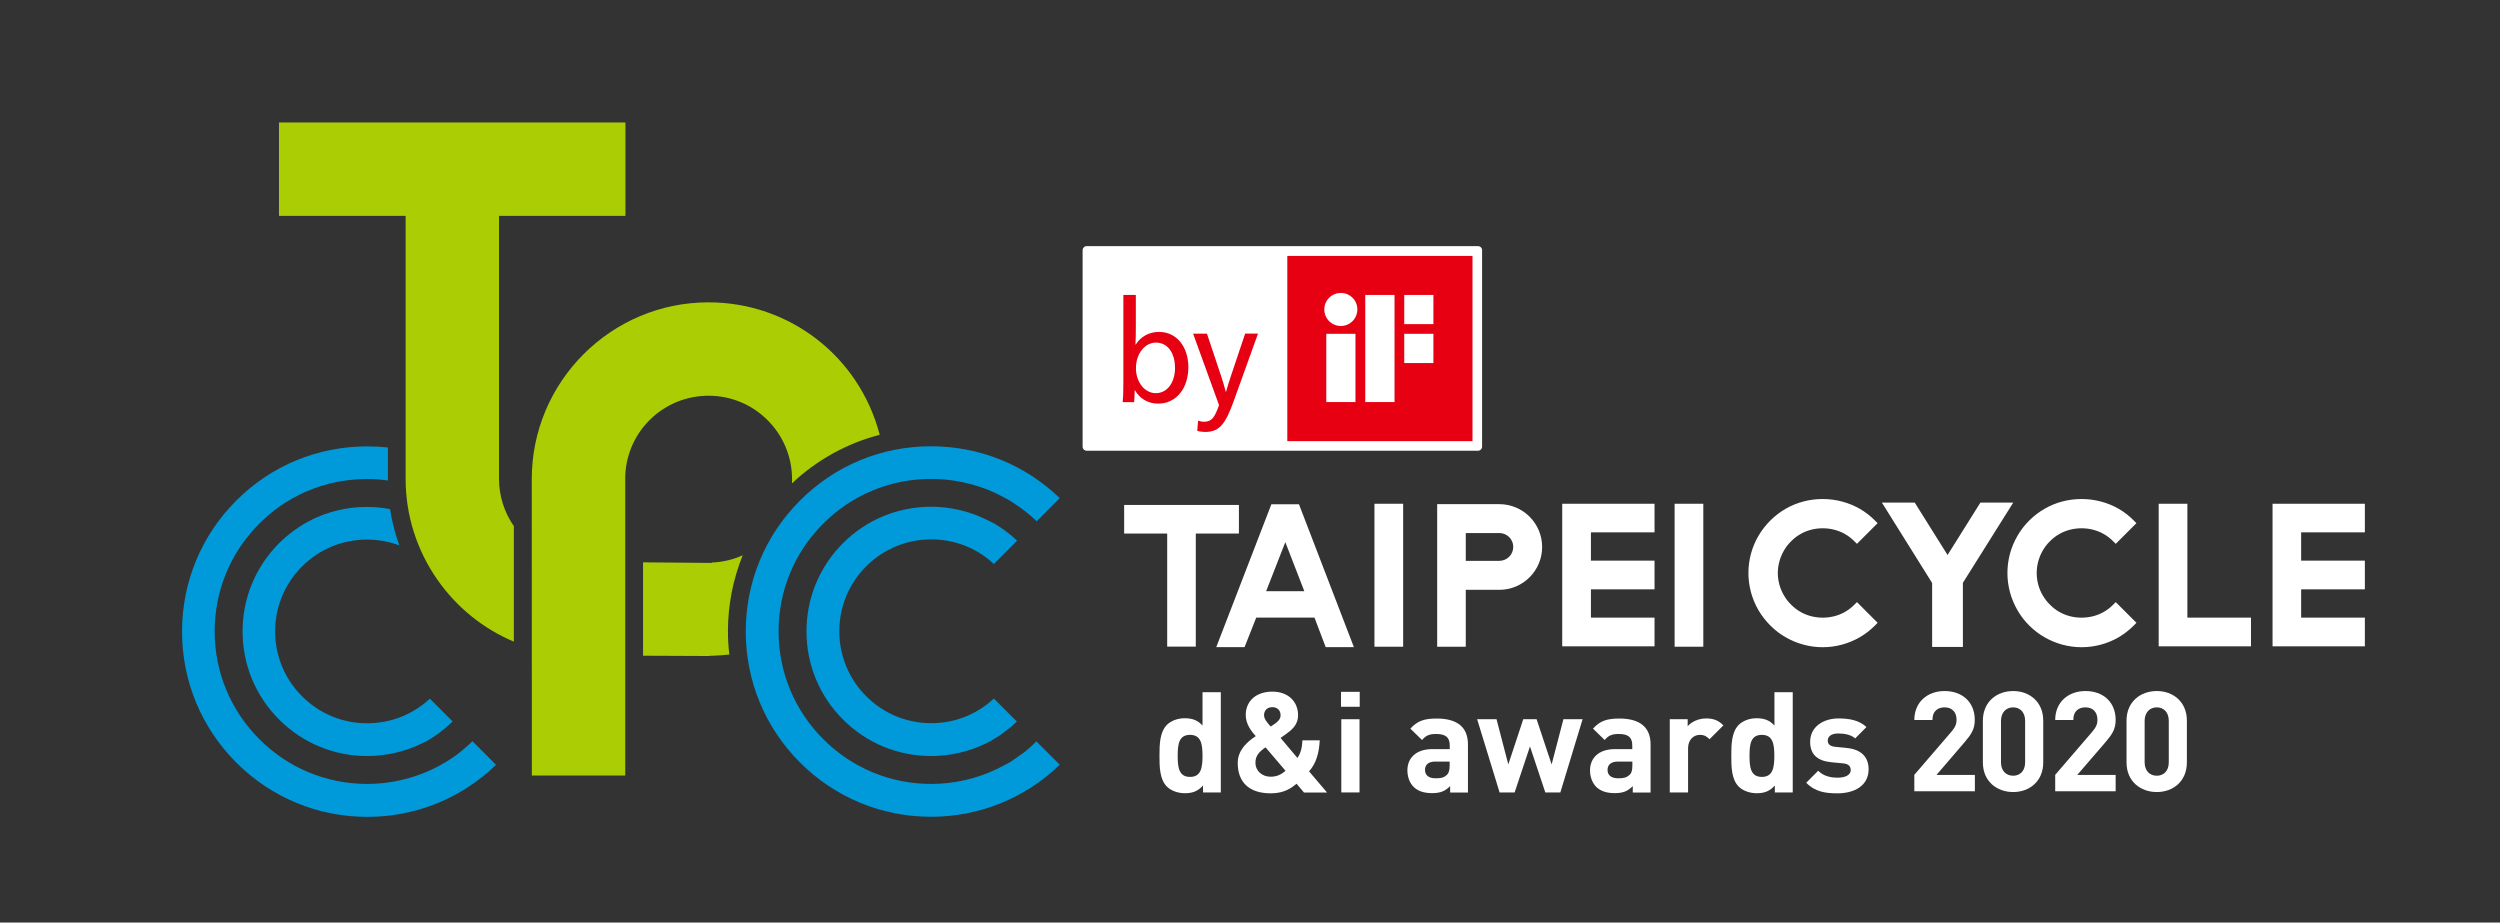<?xml version="1.0" encoding="utf-8"?>
<!-- Generator: Adobe Illustrator 24.3.0, SVG Export Plug-In . SVG Version: 6.00 Build 0)  -->
<svg version="1.1" id="圖層_1" xmlns="http://www.w3.org/2000/svg" xmlns:xlink="http://www.w3.org/1999/xlink" x="0px" y="0px"
	 viewBox="0 0 252.7 93.25" style="enable-background:new 0 0 252.7 93.25;" xml:space="preserve">
<rect x="0" y="0" width="252.7" height="93.25" fill="#333333" stroke="none"/>
<style type="text/css">
	.st0{fill:#0099D9;}
	.st1{fill:#ABCD03;}
	.st2{fill:#FFFFFF;}
	.st3{clip-path:url(#SVGID_2_);fill:#FFFFFF;}
	.st4{fill:#E60012;}
	.st5{clip-path:url(#SVGID_4_);fill:#FFFFFF;}
	.st6{clip-path:url(#SVGID_4_);fill:#E60012;}
</style>
<g>
	<g>
		<path class="st0" d="M33.91,51.64c-0.82,0.21-1.62,0.51-2.38,0.88l-0.05,0.03c-1.19,0.6-2.3,1.39-3.27,2.36
			c-2.38,2.38-3.69,5.55-3.69,8.91c0,3.36,1.31,6.53,3.69,8.91c2.38,2.38,5.54,3.69,8.9,3.69c1.93,0,3.86-0.45,5.57-1.29L42.96,75
			c0.5-0.27,0.98-0.58,1.44-0.92c0.48-0.36,0.93-0.74,1.35-1.16l-2.3-2.3c-1.73,1.61-3.97,2.49-6.35,2.49
			c-2.47,0-4.81-0.97-6.56-2.72c-1.76-1.76-2.73-4.09-2.73-6.57c0-2.48,0.97-4.82,2.73-6.57c1.75-1.75,4.08-2.71,6.57-2.71
			c1.11,0,2.22,0.2,3.26,0.59c-0.44-1.19-0.75-2.42-0.94-3.67c-0.77-0.15-1.55-0.22-2.34-0.22C36.03,51.23,34.96,51.37,33.91,51.64z
			"/>
		<path class="st0" d="M45.14,76.98c-0.43,0.25-0.84,0.49-1.29,0.71c-2.08,1.01-4.39,1.55-6.73,1.55c-4.12,0-7.99-1.61-10.9-4.52
			c-2.91-2.91-4.52-6.79-4.52-10.9c0-4.12,1.6-7.99,4.52-10.9c1.34-1.34,2.86-2.39,4.54-3.15l0.11-0.05
			c1.02-0.45,2.1-0.79,3.21-1.01c0.07-0.02,0.15-0.03,0.23-0.04c0.19-0.03,0.39-0.07,0.59-0.09c0.12-0.02,0.23-0.04,0.35-0.05
			l0.63-0.06c0.4-0.03,0.81-0.05,1.22-0.05c0.71,0,1.41,0.05,2.11,0.15c0-0.06,0-0.11,0-0.17v-3.17c-0.69-0.07-1.39-0.11-2.08-0.11
			c-5.01,0-9.71,1.94-13.24,5.47c-3.54,3.54-5.49,8.24-5.49,13.25c0,5,1.95,9.7,5.48,13.24c3.54,3.54,8.24,5.49,13.25,5.49
			c4.89,0,9.5-1.87,13.01-5.26l-2.39-2.39c-0.52,0.51-1.07,0.99-1.67,1.43C45.77,76.57,45.46,76.78,45.14,76.98z"/>
		<path class="st1" d="M51.94,64.86c-3.12-1.32-5.79-3.48-7.74-6.28c-2.09-3-3.2-6.52-3.2-10.19V21.82H28.2v-9.44h35.02v9.44H50.44
			v26.57c0,1.72,0.52,3.38,1.5,4.79L51.94,64.86z"/>
		<path class="st1" d="M53.76,78.39l-0.01-29.96c0-9.86,8.02-17.87,17.87-17.87c8.19,0,15.25,5.49,17.3,13.39
			c-3.32,0.86-6.37,2.55-8.87,4.91c0.01-0.14,0.01-0.28,0.01-0.43c0-4.65-3.78-8.43-8.43-8.43c-4.54,0-8.25,3.55-8.43,8.09l0,0.37
			v29.93H53.76z"/>
		<path class="st1" d="M65,66.28v-9.44l6.95,0.06v-0.04c1.08-0.04,2.14-0.29,3.12-0.73c-0.98,2.44-1.49,5.03-1.49,7.69
			c0,0.76,0.05,1.55,0.14,2.34c-0.57,0.06-1.14,0.11-1.69,0.12l-0.32,0.01v0.02L65,66.28z"/>
		<g>
			<path class="st0" d="M100.77,77.73c-2.06,0.99-4.34,1.51-6.65,1.51c-4.12,0-7.99-1.61-10.9-4.52c-2.91-2.91-4.52-6.78-4.52-10.9
				c0-4.12,1.6-7.99,4.52-10.9c2.91-2.91,6.78-4.51,10.9-4.51c1.68,0,3.36,0.28,4.94,0.81c0.3,0.1,0.59,0.2,0.88,0.32
				c0.56,0.23,1.11,0.5,1.64,0.79c0.3,0.16,0.59,0.32,0.86,0.51c0.04,0.03,0.07,0.05,0.1,0.07c0.81,0.53,1.57,1.12,2.25,1.78
				l2.33-2.34c-3.51-3.38-8.11-5.24-13.01-5.24c-5.01,0-9.71,1.94-13.24,5.48c-3.54,3.53-5.49,8.24-5.49,13.24s1.95,9.71,5.48,13.24
				c3.54,3.54,8.24,5.49,13.25,5.49c4.89,0,9.5-1.87,13.01-5.26l-2.36-2.36c-0.36,0.36-0.75,0.71-1.15,1.04
				c-0.18,0.15-0.4,0.28-0.6,0.42c-0.31,0.23-0.6,0.44-0.92,0.64C101.84,77.19,100.9,77.67,100.77,77.73z"/>
			<path class="st0" d="M99.95,52.64l-0.21-0.1c-0.02-0.01-0.04-0.02-0.06-0.03c-1.71-0.84-3.63-1.29-5.56-1.29
				c-3.37,0-6.53,1.31-8.91,3.68c-2.38,2.38-3.69,5.55-3.69,8.92c0,3.37,1.31,6.53,3.69,8.91c2.38,2.38,5.54,3.69,8.91,3.69
				c1.93,0,3.85-0.45,5.57-1.29l0.4-0.2l0.12-0.08c0.43-0.25,0.76-0.44,1.16-0.74c0.5-0.38,0.98-0.74,1.41-1.18l-2.32-2.32
				c-1.73,1.61-3.96,2.49-6.33,2.49c-2.48,0-4.82-0.97-6.57-2.72c-1.75-1.75-2.72-4.09-2.72-6.57c0-2.48,0.96-4.82,2.72-6.57
				c1.75-1.75,4.09-2.72,6.57-2.72c2.38,0,4.61,0.88,6.33,2.49l2.35-2.36c-0.69-0.65-1.46-1.23-2.31-1.73
				C100.32,52.84,100.14,52.73,99.95,52.64z"/>
		</g>
	</g>
	<g>
		<path class="st2" d="M128.51,50.97h2.79l5.55,14.44h-2.85l-1.13-2.98h-5.89l-1.18,2.98h-2.86L128.51,50.97z M129.92,54.8
			l-1.94,4.96h3.86L129.92,54.8z"/>
		<rect x="138.93" y="50.92" class="st2" width="2.9" height="14.45"/>
		<rect x="169.27" y="50.92" class="st2" width="2.9" height="14.45"/>
		<polygon class="st2" points="125.23,51.04 113.63,51.04 113.63,53.93 117.98,53.93 117.98,65.36 120.87,65.36 120.87,53.93 
			125.23,53.93 		"/>
		<polygon class="st2" points="239.04,53.81 239.04,50.92 232.6,50.92 229.71,50.92 229.71,65.24 229.71,65.33 239.04,65.33 
			239.04,62.43 232.6,62.43 232.6,59.57 239.04,59.57 239.04,56.67 232.6,56.67 232.6,53.81 		"/>
		<polygon class="st2" points="167.24,53.81 167.24,50.92 160.81,50.92 157.91,50.92 157.91,65.24 157.91,65.33 167.24,65.33 
			167.24,62.43 160.81,62.43 160.81,59.57 167.24,59.57 167.24,56.67 160.81,56.67 160.81,53.81 		"/>
		<polygon class="st2" points="221.1,62.43 221.1,50.92 218.2,50.92 218.2,65.24 218.2,65.33 227.53,65.33 227.53,62.43 		"/>
		<path class="st2" d="M151.55,50.96h-6.28v14.41h2.89v-5.75h3.39c2.39,0,4.33-1.94,4.33-4.33
			C155.88,52.9,153.94,50.96,151.55,50.96z M151.55,56.69h-3.39v-2.81h3.39c0.78,0,1.41,0.63,1.41,1.4
			C152.96,56.06,152.33,56.69,151.55,56.69z"/>
		<g>
			<polygon class="st2" points="203.3,50.92 200.26,50.92 196.87,56.32 193.48,50.92 190.43,50.92 195.42,58.9 195.42,65.28 
				195.52,65.28 198.22,65.28 198.31,65.28 198.31,58.87 			"/>
			<path class="st2" d="M198.43,65.39h-3.13v-6.46l-5.08-8.13h3.32l3.32,5.3l3.32-5.3h3.32l-5.09,8.11V65.39L198.43,65.39z
				 M195.54,65.16h2.65l0.02-6.35l4.88-7.78h-2.77l-3.45,5.51l-3.46-5.51h-2.77l4.89,7.87V65.16L195.54,65.16z"/>
		</g>
		<g>
			<path class="st2" d="M187.57,61.15c-0.31,0.31-0.64,0.58-1.01,0.79c-1.42,0.83-3.23,0.83-4.65,0c-0.33-0.18-0.63-0.42-0.91-0.69
				c-0.31-0.31-0.58-0.64-0.79-1.01c-0.41-0.71-0.63-1.52-0.63-2.33c0-0.81,0.22-1.62,0.63-2.33c0.21-0.37,0.48-0.7,0.79-1.01
				c0.28-0.27,0.59-0.51,0.91-0.7c1.42-0.82,3.23-0.82,4.65,0c0.36,0.21,0.7,0.48,1.01,0.79l0.12,0.13l1.92-1.93l-0.12-0.12
				c-0.48-0.49-1.01-0.9-1.57-1.23c-2.24-1.3-5.14-1.3-7.39,0c-0.53,0.31-1.02,0.69-1.48,1.13c-0.49,0.48-0.9,1-1.23,1.58
				c-0.65,1.12-0.99,2.4-0.99,3.69c0,1.29,0.35,2.57,0.99,3.69c0.32,0.56,0.74,1.1,1.23,1.57c0.45,0.44,0.95,0.82,1.48,1.13
				c1.12,0.65,2.4,0.99,3.69,0.99c1.29,0,2.57-0.34,3.69-0.99c0.55-0.33,1.09-0.74,1.57-1.23l0.12-0.13l-1.92-1.93L187.57,61.15z"/>
			<path class="st2" d="M184.24,65.42c-1.32,0-2.61-0.35-3.75-1.01c-0.54-0.3-1.04-0.69-1.5-1.14c-0.49-0.48-0.91-1.02-1.25-1.6
				c-0.66-1.14-1.01-2.44-1.01-3.75c0-1.32,0.35-2.62,1.01-3.75c0.34-0.58,0.76-1.12,1.25-1.6c0.46-0.45,0.96-0.83,1.5-1.14
				c1.12-0.65,2.41-0.99,3.75-0.99c1.33,0,2.63,0.35,3.75,0.99c0.57,0.33,1.11,0.75,1.6,1.25l0.2,0.2l-2.09,2.09l-0.21-0.21
				c-0.3-0.31-0.63-0.57-0.98-0.77c-1.36-0.79-3.18-0.79-4.53,0c-0.32,0.18-0.62,0.41-0.89,0.68c-0.31,0.29-0.57,0.63-0.77,0.98
				c-0.4,0.7-0.62,1.48-0.62,2.27c0,0.79,0.22,1.58,0.62,2.26c0.2,0.36,0.46,0.69,0.77,0.98c0.27,0.27,0.57,0.5,0.89,0.68
				c1.35,0.79,3.18,0.79,4.53,0c0.35-0.2,0.68-0.46,0.98-0.77l0.21-0.21l2.09,2.09l-0.2,0.21c-0.49,0.5-1.03,0.92-1.6,1.25
				C186.85,65.07,185.55,65.42,184.24,65.42L184.24,65.42z M184.24,50.66c-1.29,0-2.55,0.33-3.64,0.95
				c-0.52,0.3-1.01,0.68-1.45,1.11c-0.48,0.47-0.88,0.99-1.21,1.55c-0.64,1.1-0.98,2.36-0.98,3.64c0,1.28,0.34,2.53,0.98,3.63
				c0.32,0.56,0.73,1.08,1.21,1.55c0.44,0.43,0.93,0.81,1.45,1.11c2.2,1.28,5.07,1.28,7.27,0c0.55-0.32,1.07-0.73,1.55-1.21
				l0.04-0.04l-1.76-1.76l-0.04,0.04c-0.31,0.33-0.66,0.6-1.03,0.81c-1.43,0.82-3.34,0.82-4.76,0c-0.33-0.19-0.65-0.44-0.94-0.72
				c-0.32-0.31-0.6-0.66-0.81-1.03c-0.43-0.73-0.65-1.56-0.65-2.39c0-0.83,0.22-1.66,0.65-2.39c0.21-0.37,0.49-0.72,0.81-1.03
				c0.29-0.28,0.61-0.52,0.94-0.71c1.43-0.82,3.34-0.82,4.76,0c0.37,0.22,0.72,0.49,1.03,0.81l0.04,0.05l1.76-1.77l-0.04-0.04
				c-0.47-0.48-0.99-0.89-1.55-1.21C186.79,50.99,185.53,50.66,184.24,50.66L184.24,50.66z"/>
		</g>
		<g>
			<path class="st2" d="M213.74,61.15c-0.3,0.31-0.64,0.58-1,0.79c-1.42,0.83-3.23,0.83-4.65,0c-0.33-0.18-0.63-0.42-0.92-0.69
				c-0.32-0.31-0.58-0.64-0.79-1.01c-0.41-0.71-0.63-1.52-0.63-2.33c0-0.81,0.22-1.62,0.63-2.33c0.21-0.37,0.47-0.7,0.79-1.01
				c0.29-0.27,0.59-0.51,0.92-0.7c1.42-0.82,3.23-0.82,4.65,0c0.36,0.21,0.7,0.48,1,0.79l0.13,0.13l1.93-1.93l-0.12-0.12
				c-0.48-0.49-1.01-0.9-1.57-1.23c-2.24-1.3-5.14-1.3-7.39,0c-0.53,0.31-1.02,0.69-1.47,1.13c-0.48,0.48-0.9,1-1.23,1.58
				c-0.65,1.12-0.99,2.4-0.99,3.69c0,1.29,0.34,2.57,0.99,3.69c0.33,0.56,0.74,1.1,1.23,1.57c0.45,0.44,0.95,0.82,1.47,1.13
				c1.12,0.65,2.39,0.99,3.69,0.99c1.3,0,2.57-0.34,3.69-0.99c0.56-0.33,1.09-0.74,1.57-1.23l0.13-0.13l-1.93-1.93L213.74,61.15z"/>
			<path class="st2" d="M210.41,65.42c-1.32,0-2.61-0.35-3.75-1.01c-0.53-0.3-1.04-0.69-1.5-1.14c-0.5-0.48-0.91-1.02-1.24-1.6
				c-0.66-1.14-1.01-2.44-1.01-3.75c0-1.32,0.35-2.62,1.01-3.75c0.33-0.58,0.75-1.12,1.24-1.6c0.46-0.45,0.97-0.83,1.5-1.14
				c1.12-0.65,2.41-0.99,3.75-0.99c1.33,0,2.63,0.35,3.75,0.99c0.57,0.33,1.11,0.75,1.59,1.25l0.2,0.2l-2.09,2.09l-0.21-0.21
				c-0.3-0.31-0.63-0.57-0.98-0.77c-1.36-0.79-3.18-0.79-4.53,0c-0.32,0.18-0.62,0.41-0.89,0.68c-0.31,0.29-0.57,0.63-0.77,0.98
				c-0.4,0.7-0.61,1.48-0.61,2.27c0,0.79,0.21,1.58,0.61,2.26c0.21,0.36,0.47,0.69,0.77,0.98c0.27,0.27,0.57,0.5,0.89,0.68
				c1.35,0.79,3.18,0.79,4.53,0c0.35-0.2,0.68-0.46,0.98-0.77l0.21-0.21l2.09,2.09l-0.2,0.21c-0.49,0.5-1.03,0.92-1.59,1.25
				C213.03,65.07,211.73,65.42,210.41,65.42L210.41,65.42z M210.41,50.66c-1.3,0-2.55,0.33-3.64,0.95c-0.52,0.3-1,0.68-1.45,1.11
				c-0.48,0.47-0.89,0.99-1.21,1.55c-0.64,1.1-0.98,2.36-0.98,3.64c0,1.28,0.34,2.53,0.98,3.63c0.32,0.56,0.73,1.08,1.21,1.55
				c0.45,0.43,0.93,0.81,1.45,1.11c2.2,1.28,5.06,1.28,7.27,0c0.55-0.32,1.07-0.73,1.54-1.21l0.04-0.04l-1.76-1.76l-0.04,0.04
				c-0.31,0.33-0.66,0.6-1.03,0.81c-1.43,0.82-3.34,0.82-4.77,0c-0.33-0.19-0.65-0.44-0.93-0.72c-0.33-0.31-0.59-0.66-0.81-1.03
				c-0.43-0.73-0.65-1.56-0.65-2.39c0-0.83,0.22-1.66,0.65-2.39c0.22-0.37,0.49-0.72,0.81-1.03c0.29-0.28,0.6-0.52,0.93-0.71
				c1.43-0.82,3.34-0.82,4.77,0c0.37,0.22,0.72,0.49,1.03,0.81l0.04,0.05l1.76-1.77l-0.03-0.04c-0.48-0.48-1-0.89-1.54-1.21
				C212.96,50.99,211.71,50.66,210.41,50.66L210.41,50.66z"/>
		</g>
	</g>
	<g>
		<g>
			<path class="st2" d="M121.6,80.1v-0.7c-0.51,0.57-1.05,0.78-1.83,0.78c-0.72,0-1.41-0.26-1.82-0.67
				c-0.74-0.74-0.75-2.02-0.75-3.13c0-1.11,0.02-2.37,0.75-3.11c0.41-0.41,1.08-0.67,1.8-0.67c0.75,0,1.32,0.2,1.8,0.74v-3.37h1.85
				V80.1H121.6z M120.29,74.28c-1.11,0-1.25,0.91-1.25,2.12c0,1.21,0.14,2.13,1.25,2.13c1.11,0,1.26-0.92,1.26-2.13
				C121.55,75.19,121.39,74.28,120.29,74.28z"/>
			<path class="st2" d="M131.8,80.1l-0.74-0.88c-0.47,0.37-1.17,0.97-2.61,0.97c-2.23,0-3.34-1.16-3.34-3.07
				c0-1.29,0.94-2.13,1.82-2.71c-0.41-0.47-1.01-1.18-1.01-2.14c0-1.38,1.01-2.36,2.7-2.36c1.59,0,2.59,1.01,2.59,2.39
				c0,0.78-0.42,1.31-1.04,1.76c0,0-0.47,0.36-0.73,0.53l1.7,2.02c0.33-0.44,0.48-1.05,0.51-1.78h1.75
				c-0.07,1.31-0.37,2.34-1.08,3.14l1.82,2.14H131.8z M127.92,75.54c-0.61,0.43-1.02,0.82-1.02,1.55c0,0.84,0.68,1.42,1.53,1.42
				c0.6,0,1.04-0.19,1.51-0.6L127.92,75.54z M128.61,71.48c-0.55,0-0.84,0.35-0.84,0.82c0,0.37,0.31,0.73,0.67,1.14
				c0.14-0.09,0.42-0.28,0.42-0.28c0.33-0.23,0.58-0.5,0.58-0.85C129.45,71.83,129.14,71.48,128.61,71.48z"/>
			<path class="st2" d="M135.55,71.44v-1.51h1.89v1.51H135.55z M135.58,80.1v-7.4h1.84v7.4H135.58z"/>
			<path class="st2" d="M146.58,80.1v-0.64c-0.5,0.5-0.97,0.71-1.82,0.71c-0.84,0-1.45-0.21-1.89-0.65
				c-0.4-0.41-0.61-1.01-0.61-1.66c0-1.18,0.81-2.14,2.53-2.14h1.75v-0.37c0-0.81-0.4-1.16-1.38-1.16c-0.71,0-1.04,0.17-1.42,0.61
				l-1.18-1.15c0.72-0.8,1.43-1.02,2.67-1.02c2.08,0,3.15,0.88,3.15,2.61v4.87H146.58z M146.54,76.98h-1.47
				c-0.67,0-1.03,0.31-1.03,0.84c0,0.51,0.34,0.85,1.06,0.85c0.51,0,0.84-0.04,1.16-0.36c0.2-0.18,0.27-0.48,0.27-0.94V76.98z"/>
			<path class="st2" d="M157.72,80.1h-1.52l-1.55-4.65l-1.55,4.65h-1.52l-2.27-7.4h1.96l1.19,4.57l1.51-4.57h1.35l1.52,4.57
				l1.19-4.57h1.94L157.72,80.1z"/>
			<path class="st2" d="M165.04,80.1v-0.64c-0.5,0.5-0.96,0.71-1.82,0.71c-0.84,0-1.45-0.21-1.89-0.65
				c-0.4-0.41-0.61-1.01-0.61-1.66c0-1.18,0.81-2.14,2.53-2.14h1.74v-0.37c0-0.81-0.39-1.16-1.37-1.16c-0.71,0-1.04,0.17-1.42,0.61
				l-1.18-1.15c0.72-0.8,1.43-1.02,2.67-1.02c2.07,0,3.15,0.88,3.15,2.61v4.87H165.04z M164.99,76.98h-1.46
				c-0.66,0-1.04,0.31-1.04,0.84c0,0.51,0.34,0.85,1.07,0.85c0.51,0,0.83-0.04,1.17-0.36c0.2-0.18,0.27-0.48,0.27-0.94V76.98z"/>
			<path class="st2" d="M172.8,74.72c-0.28-0.28-0.53-0.44-0.98-0.44c-0.57,0-1.19,0.43-1.19,1.36v4.46h-1.85v-7.4h1.81v0.71
				c0.36-0.43,1.07-0.79,1.86-0.79c0.73,0,1.24,0.18,1.75,0.7L172.8,74.72z"/>
			<path class="st2" d="M179.4,80.1v-0.7c-0.51,0.57-1.05,0.78-1.83,0.78c-0.72,0-1.41-0.26-1.82-0.67
				c-0.74-0.74-0.75-2.02-0.75-3.13c0-1.11,0.02-2.37,0.75-3.11c0.41-0.41,1.08-0.67,1.81-0.67c0.75,0,1.32,0.2,1.8,0.74v-3.37h1.85
				V80.1H179.4z M178.09,74.28c-1.11,0-1.25,0.91-1.25,2.12c0,1.21,0.14,2.13,1.25,2.13c1.1,0,1.26-0.92,1.26-2.13
				C179.35,75.19,179.19,74.28,178.09,74.28z"/>
			<path class="st2" d="M185.72,80.19c-1.16,0-2.22-0.13-3.15-1.07l1.21-1.21c0.61,0.61,1.41,0.7,1.98,0.7
				c0.64,0,1.31-0.21,1.31-0.77c0-0.37-0.2-0.63-0.78-0.68l-1.16-0.11c-1.34-0.13-2.16-0.71-2.16-2.07c0-1.53,1.35-2.36,2.86-2.36
				c1.15,0,2.12,0.2,2.83,0.87l-1.14,1.15c-0.42-0.38-1.08-0.5-1.72-0.5c-0.74,0-1.05,0.34-1.05,0.71c0,0.27,0.11,0.58,0.77,0.64
				l1.16,0.12c1.47,0.14,2.2,0.92,2.2,2.17C188.86,79.41,187.47,80.19,185.72,80.19z"/>
		</g>
	</g>
	<g>
		<defs>
			<rect id="SVGID_1_" x="109.43" y="24.88" width="40.39" height="20.69"/>
		</defs>
		<clipPath id="SVGID_2_">
			<use xlink:href="#SVGID_1_"  style="overflow:visible;"/>
		</clipPath>
		<path class="st3" d="M149.4,24.88h-39.56c-0.23,0-0.41,0.19-0.41,0.41v19.86c0,0.23,0.19,0.41,0.41,0.41h39.56
			c0.23,0,0.41-0.19,0.41-0.41V25.3C149.82,25.07,149.63,24.88,149.4,24.88"/>
	</g>
	<rect x="130.12" y="25.87" class="st4" width="18.72" height="18.72"/>
	<g>
		<defs>
			<rect id="SVGID_3_" x="109.43" y="24.88" width="40.39" height="20.69"/>
		</defs>
		<clipPath id="SVGID_4_">
			<use xlink:href="#SVGID_3_"  style="overflow:visible;"/>
		</clipPath>
		<path class="st5" d="M141.94,36.7h2.95v-2.96h-2.95V36.7z M138,40.64h2.96V29.81H138V40.64z M141.94,32.76h2.95v-2.95h-2.95V32.76
			z M135.53,29.61c-0.92,0-1.67,0.75-1.67,1.67c0,0.93,0.75,1.67,1.67,1.67c0.93,0,1.67-0.75,1.67-1.67
			C137.21,30.36,136.46,29.61,135.53,29.61 M134.06,40.64h2.95v-6.9h-2.95V40.64z"/>
		<path class="st6" d="M114.82,37.21c0,1.4,0.87,2.53,2.01,2.53c1.18,0,1.94-1.11,1.94-2.54c0-1.49-0.71-2.57-1.93-2.57
			C115.71,34.63,114.82,35.77,114.82,37.21 M114.69,39.45c0,0.44-0.03,0.92-0.05,1.2h-1.16c0.06-0.58,0.07-1.36,0.07-2.09v-8.75
			h1.26v3.23c0,0.68-0.01,1.36-0.04,1.79h0.03c0.49-0.8,1.35-1.28,2.36-1.28c1.79,0,2.96,1.53,2.96,3.56c0,2.1-1.18,3.69-3.07,3.69
			c-1.06,0-1.87-0.56-2.34-1.36H114.69z"/>
		<path class="st6" d="M123.4,37.92c0.15,0.43,0.38,1.21,0.5,1.68h0.03c0.13-0.47,0.38-1.28,0.52-1.68l1.41-4.2h1.3l-2.47,6.86
			c-0.85,2.35-1.46,3.08-2.88,3.08c-0.22,0-0.52-0.03-0.79-0.11l0.08-1.02c0.19,0.05,0.4,0.1,0.61,0.1c0.75,0,1.06-0.39,1.51-1.68
			l-2.62-7.22h1.4L123.4,37.92z"/>
	</g>
	<g>
		<path class="st2" d="M193.5,79.97v-1.65l3.75-4.36c0.37-0.44,0.52-0.75,0.52-1.21c0-0.75-0.44-1.25-1.21-1.25
			c-0.61,0-1.23,0.31-1.23,1.28h-1.83c0-1.83,1.34-2.93,3.06-2.93c1.78,0,3.05,1.11,3.05,2.92c0,0.97-0.38,1.49-1.07,2.3l-2.8,3.26
			h3.88v1.65H193.5z"/>
		<path class="st2" d="M203.49,80.06c-1.64,0-3.06-1.07-3.06-2.99v-4.23c0-1.92,1.42-2.99,3.06-2.99c1.63,0,3.04,1.07,3.04,2.99
			v4.23C206.53,78.99,205.12,80.06,203.49,80.06z M204.7,72.87c0-0.85-0.49-1.37-1.21-1.37c-0.72,0-1.23,0.52-1.23,1.37v4.19
			c0,0.85,0.51,1.35,1.23,1.35c0.72,0,1.21-0.51,1.21-1.35V72.87z"/>
		<path class="st2" d="M207.74,79.97v-1.65l3.75-4.36c0.37-0.44,0.52-0.75,0.52-1.21c0-0.75-0.44-1.25-1.21-1.25
			c-0.61,0-1.23,0.31-1.23,1.28h-1.83c0-1.83,1.34-2.93,3.06-2.93c1.78,0,3.05,1.11,3.05,2.92c0,0.97-0.38,1.49-1.07,2.3l-2.81,3.26
			h3.88v1.65H207.74z"/>
		<path class="st2" d="M218.01,80.06c-1.64,0-3.06-1.07-3.06-2.99v-4.23c0-1.92,1.42-2.99,3.06-2.99c1.63,0,3.04,1.07,3.04,2.99
			v4.23C221.05,78.99,219.64,80.06,218.01,80.06z M219.22,72.87c0-0.85-0.49-1.37-1.21-1.37c-0.72,0-1.23,0.52-1.23,1.37v4.19
			c0,0.85,0.51,1.35,1.23,1.35c0.72,0,1.21-0.51,1.21-1.35V72.87z"/>
	</g>
</g>
</svg>

